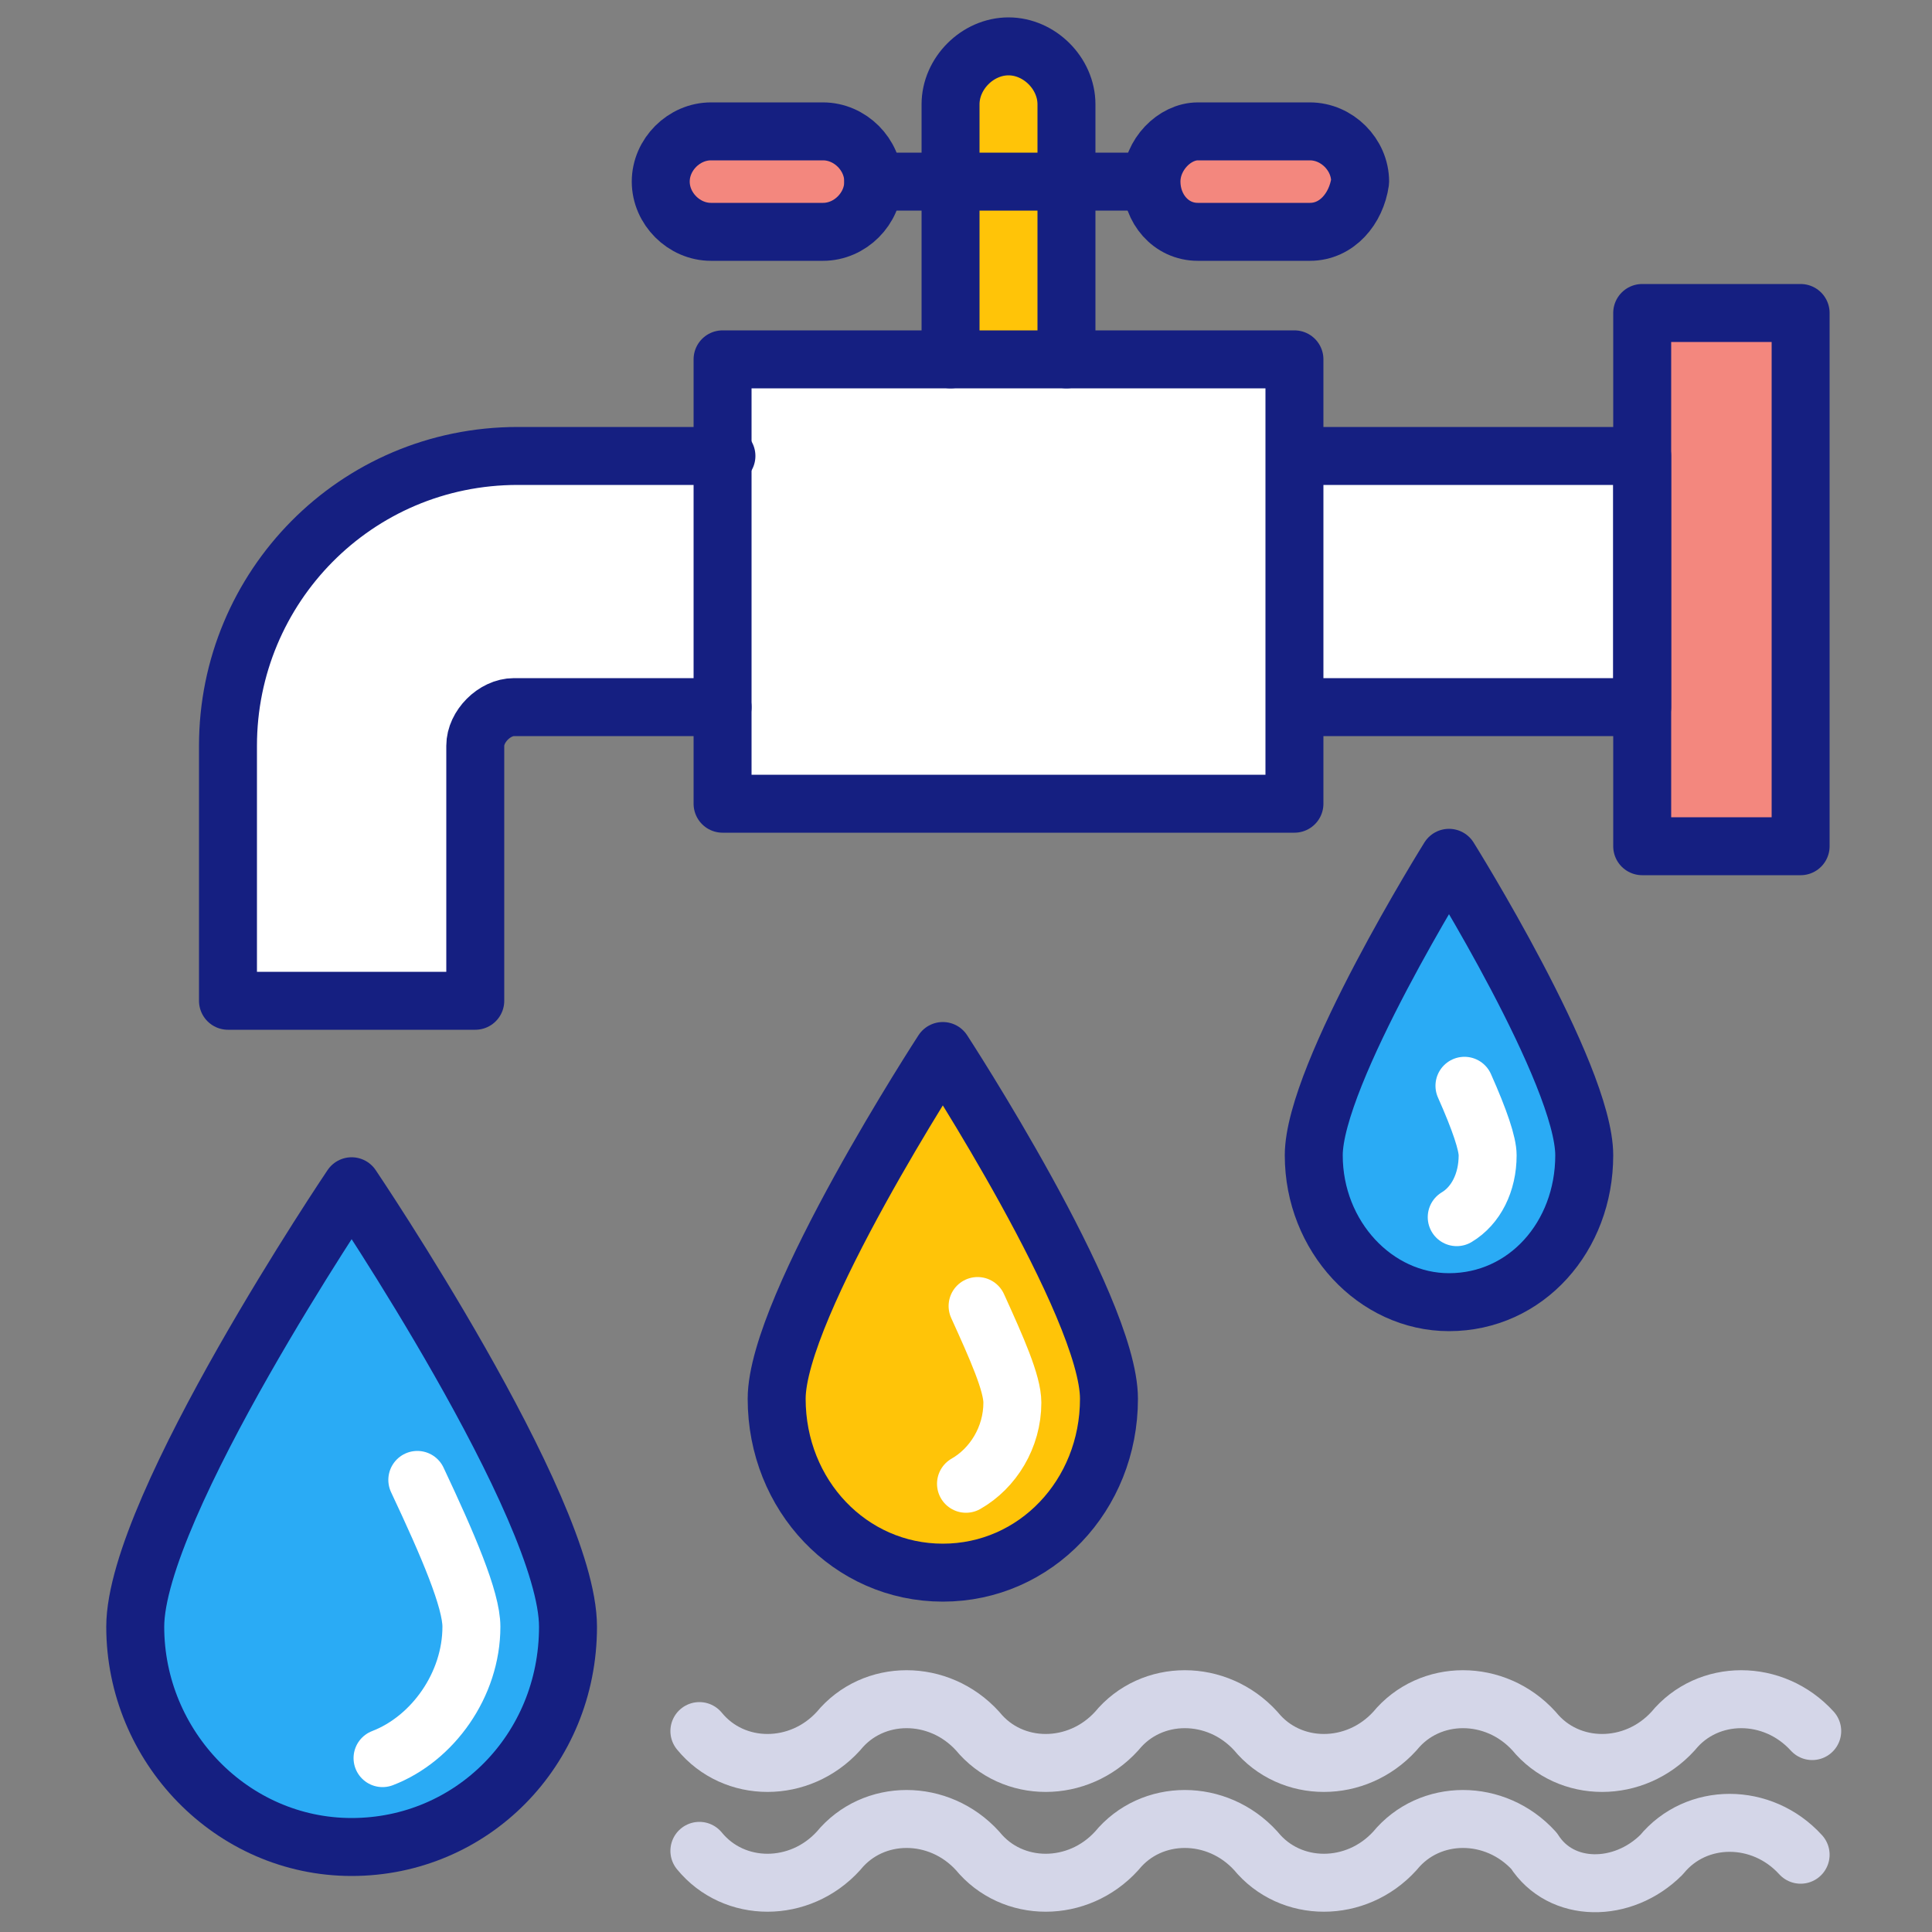 <svg xmlns="http://www.w3.org/2000/svg" id="Layer_1" height="512" viewBox="0 0 50 50" width="512"><rect x="0" y="0" width="50" height="50" fill="#808080" stroke="none"/><g><g><path d="m18.7 18.3h-5.4c-.5 0-1 .5-1 1v6.6h-6.4v-6.6c0-4.1 3.3-7.5 7.5-7.5h5.4" fill="#fff"></path><path d="m33.6 11.8h8.9v6.5h-8.9" fill="#fff"></path><path d="m42.5 8.1h4.1v13.8h-4.1z" fill="#f3877e"></path><path d="m18.7 9.3h14.8v11.5h-14.8z" fill="#fff"></path><path d="m24.6 9.3v-6.6c0-.8.7-1.5 1.5-1.5s1.5.7 1.5 1.5v6.6" fill="#ffc408"></path><g fill="#f3877e"><path d="m33.9 6h-2.9c-.7 0-1.2-.6-1.2-1.3s.6-1.3 1.2-1.3h2.9c.7 0 1.3.6 1.3 1.3-.1.7-.6 1.3-1.3 1.3z"></path><path d="m21.3 6h-2.9c-.7 0-1.3-.6-1.3-1.3s.6-1.3 1.3-1.3h2.9c.7 0 1.3.6 1.3 1.3s-.6 1.3-1.3 1.3z"></path></g><g><path d="m9.1 30.7s-5.6 8.3-5.6 11.4 2.5 5.7 5.6 5.7 5.6-2.5 5.6-5.7c0-3.1-5.6-11.4-5.6-11.4z" fill="#2aabf5"></path><path d="m24.4 27.2s-4.3 6.6-4.3 9c0 2.5 1.9 4.5 4.3 4.5s4.3-2 4.3-4.5c0-2.4-4.3-9-4.3-9z" fill="#ffc408"></path><path d="m37.5 22.2s-3.5 5.6-3.5 7.7 1.6 3.8 3.5 3.8c2 0 3.5-1.7 3.5-3.8s-3.5-7.7-3.5-7.7z" fill="#2aabf5"></path></g><g fill="none" stroke-linecap="round" stroke-linejoin="round" stroke-miterlimit="10" stroke-width="1.5"><path d="m9.1 30.7s-5.6 8.3-5.6 11.4 2.5 5.7 5.6 5.7 5.6-2.5 5.6-5.7c0-3.1-5.6-11.4-5.6-11.4z" stroke="#151f81"></path><path d="m24.4 27.2s-4.3 6.6-4.3 9c0 2.5 1.9 4.5 4.3 4.5s4.3-2 4.3-4.5c0-2.4-4.3-9-4.3-9z" stroke="#151f81"></path><path d="m37.5 22.2s-3.5 5.6-3.5 7.7 1.6 3.8 3.5 3.8c2 0 3.5-1.7 3.5-3.8s-3.5-7.7-3.5-7.7z" stroke="#151f81"></path><path d="m9.9 45.5c1.3-.5 2.3-1.9 2.3-3.4 0-.7-.6-2.1-1.4-3.8" stroke="#fff"></path><path d="m25 38.4c.7-.4 1.2-1.2 1.2-2.1 0-.5-.4-1.4-.9-2.5" stroke="#fff"></path><path d="m37.7 31.5c.5-.3.8-.9.8-1.6 0-.3-.2-.9-.6-1.8" stroke="#fff"></path><path d="m18.7 18.3h-5.4c-.5 0-1 .5-1 1v6.6h-6.4v-6.6c0-4.1 3.3-7.5 7.5-7.5h5.4" stroke="#151f81"></path><path d="m33.6 11.8h8.9v6.5h-8.9" stroke="#151f81"></path><path d="m18.7 9.3h14.8v11.5h-14.8z" stroke="#151f81"></path><path d="m24.6 9.3v-6.6c0-.8.7-1.5 1.5-1.5s1.5.7 1.5 1.5v6.6" stroke="#151f81"></path><path d="m22.6 4.7h7.1" stroke="#151f81"></path><path d="m33.9 6h-2.9c-.7 0-1.2-.6-1.2-1.3s.6-1.3 1.2-1.3h2.9c.7 0 1.3.6 1.3 1.3-.1.7-.6 1.3-1.3 1.3z" stroke="#151f81"></path><path d="m21.3 6h-2.9c-.7 0-1.3-.6-1.3-1.3s.6-1.3 1.3-1.3h2.9c.7 0 1.3.6 1.3 1.3s-.6 1.3-1.3 1.3z" stroke="#151f81"></path><path d="m18.1 47.9c.9 1.1 2.6 1.1 3.6 0 .9-1.1 2.6-1.1 3.6 0 .9 1.1 2.6 1.1 3.6 0 .9-1.1 2.6-1.1 3.6 0 .9 1.1 2.6 1.1 3.6 0 .9-1.1 2.6-1.1 3.6 0 .7 1.1 2.3 1.1 3.3.1.9-1.1 2.6-1.1 3.6 0" stroke="#d4d6e8"></path><path d="m18.1 44.8c.9 1.1 2.6 1.1 3.6 0 .9-1.1 2.6-1.1 3.6 0 .9 1.1 2.6 1.1 3.6 0 .9-1.1 2.6-1.1 3.6 0 .9 1.1 2.6 1.1 3.6 0 .9-1.1 2.6-1.1 3.6 0 .9 1.1 2.6 1.1 3.6 0 .9-1.1 2.6-1.1 3.6 0" stroke="#d4d6e8"></path><path d="m42.5 8.1h4.1v13.8h-4.1z" stroke="#151f81"></path></g></g></g></svg>